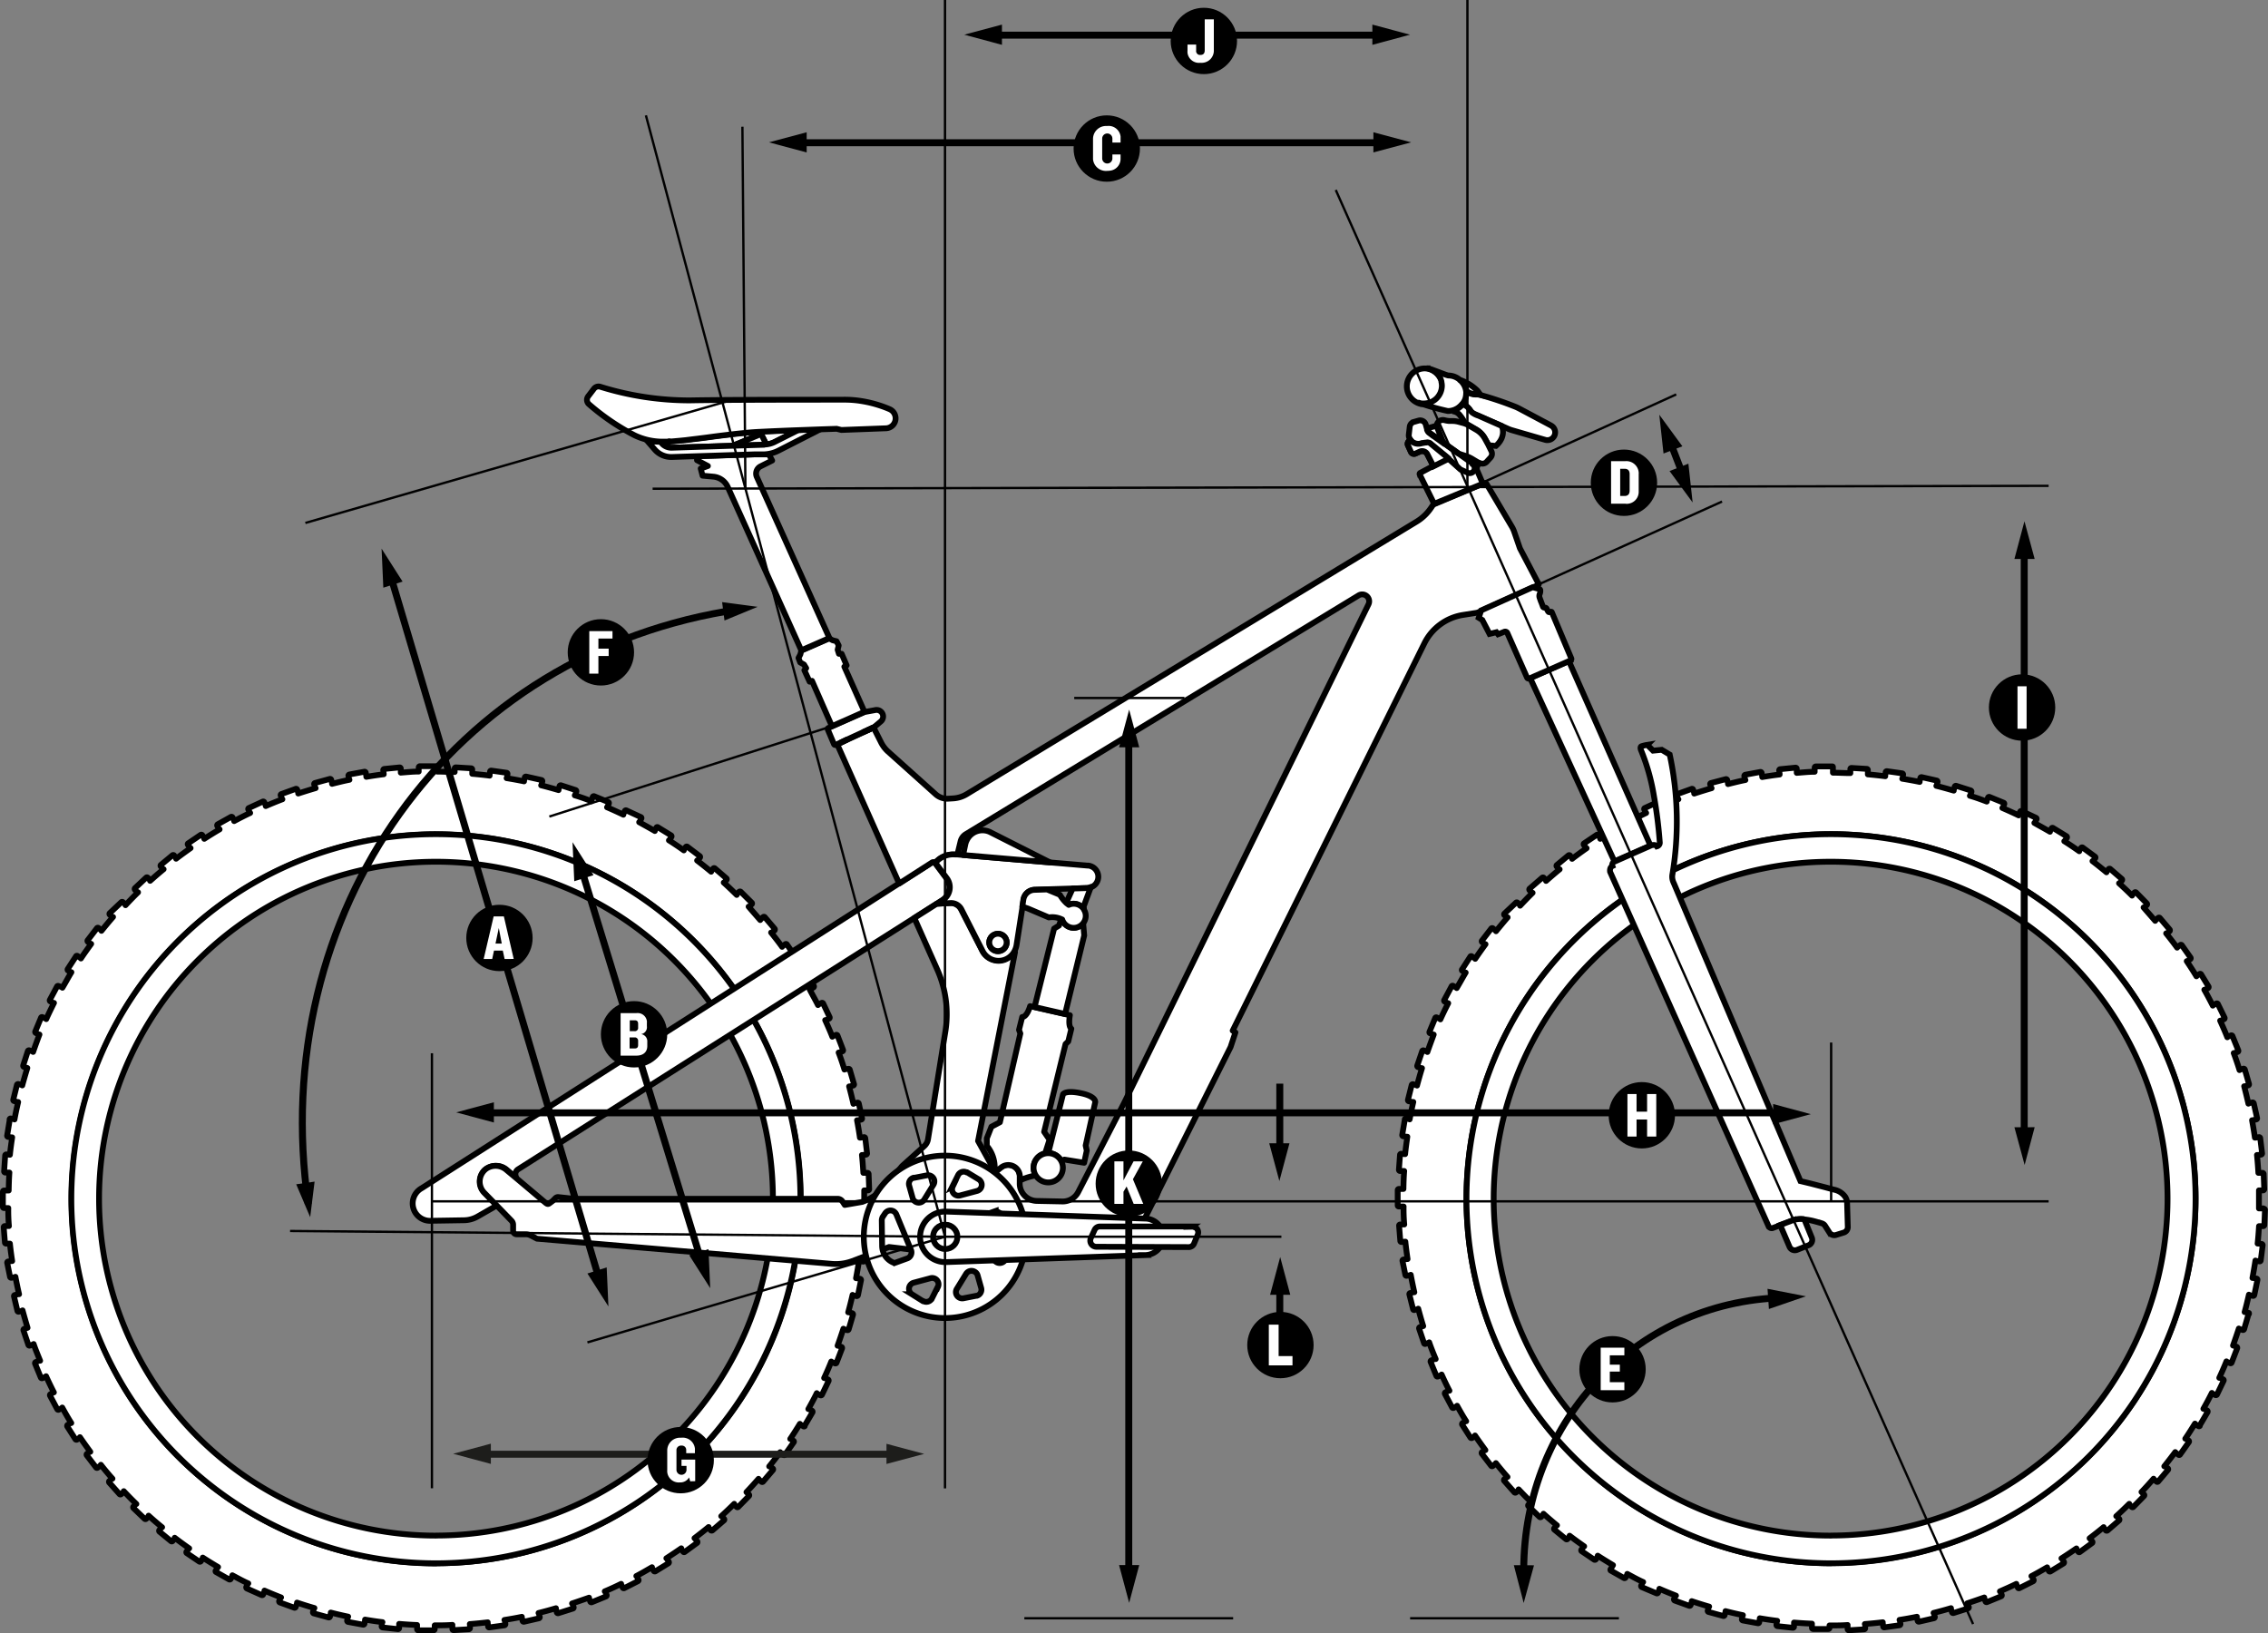 <svg id="Ebene_1" data-name="Ebene 1" xmlns="http://www.w3.org/2000/svg" viewBox="0 0 391.03 281.61">
  <rect x="0" y="0" width="391.03" height="281.61" fill="#808080" stroke="none"/>
  <defs>
    <style>
      .cls-1, .cls-10, .cls-3, .cls-4, .cls-5 {
        fill: #fff;
      }

      .cls-1, .cls-3, .cls-4, .cls-6, .cls-7 {
        stroke: #000;
      }

      .cls-1 {
        stroke-linecap: round;
        stroke-linejoin: round;
      }

      .cls-2, .cls-6, .cls-7, .cls-8 {
        fill: none;
      }

      .cls-4, .cls-5 {
        opacity: 0.5;
        isolation: isolate;
      }

      .cls-6 {
        stroke-width: 0.4px;
      }

      .cls-7, .cls-8 {
        stroke-width: 1.2px;
      }

      .cls-8 {
        stroke: #1d1d1b;
      }

      .cls-9 {
        fill: #1d1d1b;
      }
    </style>
  </defs>
  <g id="Strive">
    <g id="Linie_getrennt_1pt" data-name="Linie getrennt 1pt">
      <path class="cls-1" d="M149.71,208.34H149v-3.11h.67a.21.21,0,0,0,.19-.2h0l-.1-2.63a.21.21,0,0,0-.19-.19h-.72c-.06-1-.13-2-.24-3.08h.1l.61-.06a.21.21,0,0,0,.17-.22l-.31-2.63a.2.2,0,0,0-.21-.17h0l-.61.09h-.1c-.14-1-.31-2-.5-3h.12l.6-.11a.19.19,0,0,0,.15-.22h0l-.56-2.55a.22.22,0,0,0-.25-.16l-.58.13a.16.16,0,0,0-.1.08c-.23-1-.48-2-.74-3a.11.11,0,0,0,.11,0l.59-.15a.2.2,0,0,0,.15-.22h0l-.74-2.53a.21.21,0,0,0-.25-.13l-.59.06a.16.16,0,0,0-.08.06c-.31-1-.64-2-1-2.93h.08l.56-.2a.2.2,0,0,0,.12-.26h0l-.95-2.47a.2.2,0,0,0-.26-.12h0l-.55.24a.11.11,0,0,0-.09.08c-.39-1-.8-1.92-1.23-2.86a.11.11,0,0,0,.11,0l.56-.25a.2.2,0,0,0,.1-.26L141.92,173a.2.2,0,0,0-.27-.09h0l-.54.28a.24.24,0,0,0-.08.09c-.46-.92-1-1.84-1.45-2.74h.13l.53-.29a.21.21,0,0,0,.09-.26h0L139,167.86a.18.18,0,0,0-.25-.09h0l-.52.32a.1.1,0,0,1-.06.09c-.53-.88-1.08-1.74-1.66-2.61h.1l.49-.33a.21.21,0,0,0,.06-.28l-1.52-2.17a.19.19,0,0,0-.25,0l0,0h0l-.49.35a.21.21,0,0,0-.06.1c-.6-.84-1.24-1.65-1.89-2.46h.13l.47-.38a.23.23,0,0,0,0-.29l-1.7-2a.2.2,0,0,0-.27,0h0l-.45.4a.24.24,0,0,0-.06.11c-.68-.79-1.37-1.56-2-2.31h.11l.44-.42a.19.19,0,0,0,0-.25l0,0h0l-1.9-1.89a.21.21,0,0,0-.28,0h0l-.42.44a.17.17,0,0,0,0,.1c-.74-.73-1.48-1.44-2.24-2.13h.08l.4-.46a.19.19,0,0,0,0-.25l0,0h0l-2-1.73a.2.2,0,0,0-.27,0h0l-.38.47a.17.17,0,0,0,0,.1c-.79-.66-1.6-1.3-2.42-1.93h.11l.36-.48a.2.2,0,0,0,0-.27h0L118.53,146a.19.19,0,0,0-.27,0h0l-.36.49a.24.24,0,0,0,0,.12c-.84-.6-1.69-1.18-2.57-1.73a.12.12,0,0,0,.1-.07l.33-.51a.21.21,0,0,0-.06-.28l-2.25-1.38a.18.18,0,0,0-.25,0h0l-.3.51a.24.24,0,0,0,0,.12c-.89-.52-1.78-1-2.7-1.52a.1.1,0,0,0,.09-.07l.28-.54a.19.19,0,0,0-.06-.26h0L108,139.72a.2.2,0,0,0-.27.09h0l-.26.55a.17.17,0,0,0,0,.1c-.93-.45-1.87-.87-2.81-1.28l.08-.08.23-.55a.2.2,0,0,0-.09-.27h0l-2.43-1a.2.2,0,0,0-.26.11L102,138a.29.29,0,0,0,0,.13c-1-.38-1.92-.72-2.9-1a.18.18,0,0,0,.07-.1l.2-.56a.22.22,0,0,0-.13-.26l-2.52-.82a.21.21,0,0,0-.25.13l-.17.59a.21.21,0,0,0,0,.11c-1-.29-2-.57-3-.82l.06-.09.15-.59a.21.21,0,0,0-.15-.24l-2.64-.59a.2.2,0,0,0-.24.13h0l-.13.59v.1c-1-.21-2-.39-3-.55a.21.21,0,0,0,.06-.1l.09-.6a.2.2,0,0,0-.16-.23l-2.62-.37a.2.2,0,0,0-.23.16h0l-.07.59a.24.24,0,0,0,0,.12c-1-.13-2-.23-3-.32a.17.17,0,0,0,0-.1v-.63a.2.2,0,0,0-.18-.22h0l-2.65-.16a.2.2,0,0,0-.2.18h0V133a.17.17,0,0,0,0,.1c-1,0-2-.07-3-.07v-.73c0-.11,0-.2-.08-.2H72.39a.22.22,0,0,0-.2.21h0v.6a.21.21,0,0,0,0,.11c-1,0-2,.11-3.09.19a.21.21,0,0,0,0-.11v-.61a.2.2,0,0,0-.22-.18h0l-2.62.26a.2.2,0,0,0-.18.22h0l.08.6a.17.17,0,0,0,0,.1c-1,.12-2,.27-3,.44v-.11l-.1-.61a.2.2,0,0,0-.23-.16l-2.6.48a.21.21,0,0,0-.16.24l.12.59a.09.09,0,0,0,.06.08c-1,.2-2,.45-3,.7a.21.21,0,0,0,0-.11l-.14-.59a.21.21,0,0,0-.24-.15l-2.55.7a.2.2,0,0,0-.16.21h0l.18.58a.16.16,0,0,0,.08.1q-1.5.44-3,.93a.24.24,0,0,0,0-.12l-.19-.57A.19.19,0,0,0,51,136h0l-2.49.9a.21.21,0,0,0-.12.25l.22.57.08.08c-1,.38-1.93.76-2.87,1.17a.21.21,0,0,0,0-.11l-.25-.55a.2.2,0,0,0-.26-.11l-2.41,1.11a.19.19,0,0,0-.1.23h0l.26.54.07.08c-.93.44-1.85.91-2.76,1.4a.17.17,0,0,0,0-.1l-.28-.54a.2.2,0,0,0-.25-.09h0l-2.31,1.29a.22.22,0,0,0-.07.28l.3.52a.14.14,0,0,1,.1.07c-.9.53-1.78,1.07-2.64,1.63a.21.21,0,0,0,0-.11l-.34-.52a.2.2,0,0,0-.27-.06l-2.2,1.49a.19.19,0,0,0,0,.25l0,0h0l.35.49a.21.21,0,0,0,.1.06c-.84.6-1.68,1.2-2.5,1.83a.21.21,0,0,0,0-.11l-.36-.48a.2.2,0,0,0-.27,0h0l-2,1.66a.19.19,0,0,0,0,.27h0l.39.47h.09c-.8.65-1.57,1.33-2.33,2v-.09l-.41-.46a.2.2,0,0,0-.27,0h0l-1.93,1.81a.23.23,0,0,0,0,.29l.43.43h.1c-.74.72-1.46,1.47-2.16,2.22a.21.21,0,0,0,0-.11l-.45-.41a.19.19,0,0,0-.27,0h0l-2,1.89a.2.2,0,0,0,0,.27h0l.46.39h.11c-.68.78-1.34,1.58-2,2.39,0,0,0-.08-.06-.1L17,160a.2.2,0,0,0-.27,0h0l-1.6,2.09a.19.19,0,0,0,0,.27h0l.49.37h.1c-.6.83-1.2,1.66-1.77,2.52a.27.27,0,0,0-.07-.08l-.5-.34a.18.18,0,0,0-.25,0h0l-1.44,2.22a.2.2,0,0,0,0,.25h0l.52.32h.1c-.54.88-1,1.77-1.55,2.67l-.08-.09L10.1,170a.19.19,0,0,0-.26.06v0l-1.24,2.32a.19.19,0,0,0,.06.26h0l.53.27h.12c-.46.92-.92,1.85-1.34,2.79a.09.09,0,0,0-.08-.08h0l-.56-.25a.18.18,0,0,0-.25.06h0l-1,2.41a.2.2,0,0,0,.11.26l.51.26H6.8c-.38,1-.74,2-1.09,3a.27.27,0,0,0-.08-.07l-.57-.2a.2.2,0,0,0-.26.12h0L4,183.69a.22.22,0,0,0,.13.26l.58.18h0q-.46,1.51-.87,3a.13.13,0,0,0-.09-.07l-.58-.16a.21.21,0,0,0-.25.13h0l-.63,2.56a.2.2,0,0,0,.13.24h0L3,190h.13q-.36,1.51-.63,3a.21.21,0,0,0-.1-.06l-.6-.11a.21.21,0,0,0-.14.26v.08l-.43,2.61a.2.2,0,0,0,.16.23h0l.59.08h.12c-.15,1-.29,2-.39,3h0l-.6-.06a.2.2,0,0,0-.22.17h0l-.18,2.75a.21.21,0,0,0,.19.21h.72c-.07,1-.1,2-.12,3.09H.71a.22.22,0,0,0-.21.2v2.64a.2.2,0,0,0,.21.19h.72a29.2,29.2,0,0,0,.11,3.1.11.11,0,0,0-.11,0H.83a.21.21,0,0,0-.19.22h0l.21,2.63a.2.2,0,0,0,.22.18h0l.64,0h0c.1,1,.24,2,.39,3H2l-.59.08a.2.2,0,0,0-.17.23h0l.49,2.42a.21.21,0,0,0,.23.16l.6-.11a.21.21,0,0,0,.1-.06c.19,1,.39,2,.63,3H3.14l-.58.14a.19.19,0,0,0-.15.22h0L3,226a.19.19,0,0,0,.22.15h0l.58-.16a.16.16,0,0,0,.09-.07c.27,1,.56,2,.86,3h0l-.57.18a.22.22,0,0,0-.14.25l.85,2.52a.2.2,0,0,0,.26.12h0l.57-.2.08-.07c.34,1,.73,1.92,1.12,2.88h-.2l-.56.23a.21.21,0,0,0-.12.25h0l1,2.43a.2.2,0,0,0,.26.1l.56-.25.08-.09c.43.94.88,1.88,1.35,2.79H9.21l-.5.3a.2.2,0,0,0-.08.27l1.24,2.33a.2.2,0,0,0,.25.09h0l.54-.29.07-.09c.5.9,1,1.8,1.56,2.67h-.11l-.52.32a.22.22,0,0,0-.06.28L13,248.14a.21.21,0,0,0,.28.06l.5-.34a.06.06,0,0,0,0-.08c.58.85,1.19,1.69,1.79,2.52h-.1l-.49.36a.19.19,0,0,0,0,.27h0l1.6,2.1a.2.2,0,0,0,.27,0h0l.48-.38a.24.24,0,0,0,.06-.11c.64.82,1.3,1.61,2,2.39H19.3l-.46.41a.2.2,0,0,0,0,.27h0l1.78,2a.2.2,0,0,0,.27,0h0l.45-.42a.17.17,0,0,0,0-.1c.7.75,1.43,1.49,2.17,2.21h-.08l-.42.44a.2.2,0,0,0,0,.27h0l1.93,1.85a.2.2,0,0,0,.27,0h0l.41-.46a.14.14,0,0,0,0-.09c.76.69,1.54,1.36,2.33,2h-.08l-.39.48a.2.2,0,0,0,0,.27h0l2,1.64a.19.19,0,0,0,.27,0h0l.37-.47a.21.21,0,0,0,0-.11c.82.63,1.65,1.23,2.5,1.83a.21.21,0,0,0-.1.06l-.35.49a.19.19,0,0,0,0,.25l0,0h0l2.19,1.48a.21.21,0,0,0,.28-.06l.32-.51a.24.24,0,0,0,0-.12c.87.57,1.75,1.1,2.64,1.63l-.09.07-.3.52a.18.18,0,0,0,0,.25h0l2.3,1.3a.21.21,0,0,0,.27-.08l.28-.54a.17.17,0,0,0,0-.1c.91.48,1.82,1,2.75,1.4a.07.07,0,0,0-.07.06l-.28.55a.22.22,0,0,0,.11.27L45.1,275a.2.2,0,0,0,.27-.09h0l.23-.56v-.12c.94.42,1.9.8,2.86,1.18a.09.09,0,0,0-.08.08l-.25.53a.22.22,0,0,0,.12.26l2.48.9A.2.2,0,0,0,51,277h0l.21-.57a.29.29,0,0,0,0-.13c1,.34,2,.65,3,.94a.34.34,0,0,0-.08.09l-.17.59a.2.2,0,0,0,.13.24h0l2.56.7a.21.21,0,0,0,.24-.14l.14-.6a.17.17,0,0,0,0-.1c1,.26,2,.49,3,.7a.16.16,0,0,0-.06.08l-.12.59a.21.21,0,0,0,.16.24l2.59.48a.21.21,0,0,0,.24-.16l.1-.61v-.11c1,.17,2,.32,3,.44a.26.26,0,0,0-.07.11l-.07.59a.2.2,0,0,0,.18.22h0l2.62.28a.2.2,0,0,0,.22-.18h0v-.61a.21.21,0,0,0,0-.11c1,.08,2,.15,3.09.19a.17.17,0,0,0,0,.1v.61a.21.21,0,0,0,.19.21h2.65a.2.2,0,0,0,.2-.2h0v-.57a.14.14,0,0,0,0-.09H75c1,0,2,0,3-.08a.11.11,0,0,0,0,.11v.61a.2.2,0,0,0,.21.19h0l2.64-.16a.2.2,0,0,0,.18-.2h0v-.61A.24.24,0,0,0,81,280q1.56-.12,3.09-.3a.11.11,0,0,0,0,.11l.07.6a.17.17,0,0,0,.19.17h0l2.61-.36a.22.22,0,0,0,.18-.23h0l-.11-.6a.21.21,0,0,0-.06-.1c1-.16,2-.33,3-.54a.17.17,0,0,0,0,.1l.12.59a.22.22,0,0,0,.25.16l2.57-.59a.2.2,0,0,0,.15-.24h0l-.15-.59a.15.15,0,0,0-.06-.09c1-.25,2-.52,3-.82a.24.24,0,0,0,0,.12L96,278a.21.21,0,0,0,.25.13l2.53-.8a.19.19,0,0,0,.13-.22h0l-.2-.56a.09.09,0,0,0-.08-.1h0c1-.33,2-.68,2.93-1a.24.24,0,0,0,0,.12l.21.56a.2.2,0,0,0,.26.11h0l2.45-1a.2.2,0,0,0,.11-.26l-.24-.55a.18.18,0,0,0-.08-.07c1-.42,1.89-.83,2.82-1.29a.17.17,0,0,0,0,.1l.27.55a.2.2,0,0,0,.27.09h0L110,272.6a.2.2,0,0,0,.08-.27l-.28-.54-.09-.07c.92-.48,1.81-1,2.7-1.52a.24.24,0,0,0,0,.12l.31.52a.21.21,0,0,0,.27.07l2.26-1.39a.2.2,0,0,0,.06-.27l-.32-.52-.1-.07c.86-.56,1.72-1.13,2.57-1.72a.24.24,0,0,0,0,.12l.35.49a.19.19,0,0,0,.27,0h0l2.13-1.56a.21.21,0,0,0,0-.26h0l-.38-.48a.11.11,0,0,1-.09-.06c.82-.63,1.64-1.26,2.43-1.92v.1l.38.47a.23.23,0,0,0,.29,0l2-1.73a.19.19,0,0,0,0-.25l0,0h0l-.4-.46h-.09c.76-.69,1.5-1.4,2.24-2.13a.24.24,0,0,0,0,.12l.42.42a.2.2,0,0,0,.27,0h0l1.85-1.89a.19.19,0,0,0,0-.25l0,0h0l-.43-.42h0c.7-.74,1.4-1.51,2.08-2.29a.19.19,0,0,0,.05.1l.45.4a.2.2,0,0,0,.27,0h0l1.7-2a.19.19,0,0,0,0-.27h0l-.52-.37a.11.11,0,0,0-.11,0c.65-.8,1.28-1.62,1.89-2.45a.15.15,0,0,0,.06.09l.49.36a.19.19,0,0,0,.27,0h0l1.51-2.15a.19.19,0,0,0,0-.25l0,0h0l-.5-.34h-.09c.57-.85,1.12-1.72,1.66-2.6a.15.15,0,0,0,.06.09l.52.32a.18.18,0,0,0,.25,0v-.11h0l1.34-2.28a.22.22,0,0,0-.07-.28l-.53-.29a.11.11,0,0,0-.11,0c.5-.9,1-1.82,1.45-2.74a.39.39,0,0,0,.08.1l.54.27a.22.22,0,0,0,.27-.08l1.15-2.39a.2.2,0,0,0-.1-.26l-.55-.25h-.12c.44-.94.85-1.88,1.23-2.84l.08.08.57.24a.2.2,0,0,0,.26-.12h0l.95-2.47a.2.2,0,0,0-.1-.25h0l-.56-.21h-.11c.36-1,.68-1.95,1-2.93a.18.18,0,0,0,.08.07l.58.18a.21.21,0,0,0,.25-.13l.75-2.53a.22.22,0,0,0-.13-.26h0l-.58-.16h-.12q.41-1.51.75-3a.39.39,0,0,0,.1.08l.59.13a.22.22,0,0,0,.24-.15h0l.53-2.6a.2.2,0,0,0-.14-.23h0l-.59-.11h-.13c.19-1,.36-2,.52-3a.15.15,0,0,0,.09.06l.61.08a.19.19,0,0,0,.22-.16h0l.32-2.62a.2.2,0,0,0-.18-.22h0l-.6-.07h.12c.11-1,.18-2,.24-3h.76a.21.21,0,0,0,.21-.19l.11-2.64a.19.19,0,0,0-.2-.17h0A.14.14,0,0,0,149.71,208.34ZM75.22,269.55a62.85,62.85,0,1,1,62.83-62.87h0a62.85,62.85,0,0,1-62.83,62.84Z"/>
      <path class="cls-1" d="M75.17,143.82A62.85,62.85,0,1,0,138,206.69h0a62.83,62.83,0,0,0-62.79-62.87h0Zm0,120.93a58.09,58.09,0,1,1,58.09-58.09h0a58.08,58.08,0,0,1-58.08,58.08h0Z"/>
      <path class="cls-1" d="M390.15,208.34h-.68v-3.11h.72a.21.21,0,0,0,.19-.2h0l-.1-2.63a.21.21,0,0,0-.19-.19h-.72c-.06-1-.13-2-.24-3.08h.1l.6-.06a.21.21,0,0,0,.18-.22l-.32-2.63a.19.19,0,0,0-.21-.17h0l-.61.09h-.1c-.14-1-.31-2-.49-3h.11L389,193a.19.19,0,0,0,.15-.22h0l-.57-2.55a.21.21,0,0,0-.24-.16l-.59.13a.39.39,0,0,0-.1.08c-.23-1-.47-2-.73-3a.11.11,0,0,0,.11,0l.58-.15a.19.19,0,0,0,.15-.22h0l-.73-2.53a.22.22,0,0,0-.26-.13l-.57.18a.16.16,0,0,0-.08.06c-.31-1-.65-2-1-2.93h.1l.57-.2a.2.2,0,0,0,.12-.26h0l-1-2.47a.2.2,0,0,0-.26-.12h0l-.56.24s-.06,0-.08.08c-.39-1-.81-1.92-1.23-2.86a.11.11,0,0,0,.11,0l.55-.25a.2.2,0,0,0,.11-.25h0l-1.16-2.37a.2.2,0,0,0-.27-.09h0l-.53.28a.14.14,0,0,0-.08.09c-.47-.92-.95-1.84-1.46-2.74h.11l.54-.29a.2.2,0,0,0,.08-.26h0L379.51,168a.18.18,0,0,0-.25-.09h0l-.51.32a.11.11,0,0,1-.06.09c-.53-.88-1.09-1.74-1.67-2.61h.1l.5-.33a.21.21,0,0,0,.06-.28l-1.53-2.17a.19.19,0,0,0-.25,0l0,0h0l-.48.35a.21.21,0,0,0-.06.1c-.61-.84-1.24-1.65-1.89-2.46h.12l.48-.38a.23.23,0,0,0,0-.29l-1.7-2a.2.2,0,0,0-.27,0h0l-.46.4a.24.24,0,0,0-.06.11c-.67-.79-1.36-1.56-2-2.31h.11l.45-.42a.2.2,0,0,0,0-.27h0l-1.85-1.89a.2.2,0,0,0-.27,0h0l-.43.44a.17.17,0,0,0,0,.1c-.73-.73-1.48-1.44-2.24-2.13h.08l.41-.46a.2.2,0,0,0,0-.27h0l-2-1.73a.2.2,0,0,0-.27,0h0l-.39.47a.17.17,0,0,0,0,.1c-.79-.66-1.59-1.3-2.41-1.93h.1l.36-.48a.19.19,0,0,0,0-.27h0l-2.12-1.56a.19.19,0,0,0-.27,0h0l-.35.49a.24.24,0,0,0,0,.12c-.85-.6-1.7-1.18-2.58-1.73a.1.1,0,0,0,.1-.07l.34-.51a.21.21,0,0,0-.06-.28L354,142.77a.19.19,0,0,0-.26,0h0l-.3.51a.24.24,0,0,0,0,.12c-.89-.52-1.78-1-2.69-1.52a.1.1,0,0,0,.09-.07l.28-.54a.2.2,0,0,0-.08-.27l-2.46-1.16a.21.21,0,0,0-.28.09h0l-.26.55a.17.17,0,0,0,0,.1c-.93-.45-1.87-.87-2.81-1.28a.3.3,0,0,0,.08-.08l.24-.55a.2.2,0,0,0-.09-.27h0l-2.44-1a.2.2,0,0,0-.26.11l-.22.56a.29.29,0,0,0,0,.13c-1-.38-1.93-.72-2.91-1a.14.14,0,0,0,.07-.1l.2-.56a.21.21,0,0,0-.12-.26h0l-2.51-.8a.21.21,0,0,0-.25.13l-.17.59a.21.21,0,0,0,0,.11c-1-.29-2-.57-3-.82l.06-.09.15-.59a.22.22,0,0,0-.15-.24l-2.58-.58a.2.2,0,0,0-.24.13h0l-.12.59v.1c-1-.21-2-.39-3-.55a.21.21,0,0,0,.06-.1l.09-.6a.2.2,0,0,0-.16-.23l-2.61-.37a.21.21,0,0,0-.24.16h0l-.07.59a.24.24,0,0,0,0,.12c-1-.13-2-.23-3-.32a.17.17,0,0,0,0-.1v-.63a.2.2,0,0,0-.18-.22h0l-2.64-.16a.19.19,0,0,0-.2.18h0v.61a.17.17,0,0,0,0,.1c-1,0-2-.07-3-.07v-.88c0-.11,0-.2-.08-.2h-2.88a.2.2,0,0,0-.19.21h0v.6a.21.21,0,0,0,0,.11c-1,0-2,.11-3.09.19a.21.21,0,0,0,0-.11v-.61a.2.2,0,0,0-.22-.18h0l-2.63.26a.2.2,0,0,0-.18.22h0l.08.6a.17.17,0,0,0,0,.1c-1,.12-2,.27-3,.44v-.11l-.1-.61a.2.2,0,0,0-.23-.16l-2.59.48a.22.22,0,0,0-.17.24l.13.59a.08.08,0,0,0,.06.08c-1,.2-2,.45-3,.7a.21.21,0,0,0,0-.11l-.14-.59a.21.21,0,0,0-.25-.15L295,135a.19.19,0,0,0-.15.21h0l.17.58a.16.16,0,0,0,.08.1q-1.5.44-3,.93a.24.24,0,0,0,0-.12l-.19-.57a.18.18,0,0,0-.22-.13h0l-2.49.9a.22.22,0,0,0-.13.25l.23.57.08.08c-1,.38-1.93.76-2.88,1.17a.21.21,0,0,0,0-.11l-.24-.55a.2.2,0,0,0-.26-.11l-2.42,1.11a.19.19,0,0,0-.1.23h0l.26.54.08.08c-.93.44-1.85.91-2.76,1.4a.17.17,0,0,0,0-.1l-.28-.54a.21.21,0,0,0-.26-.09h0l-2.31,1.29a.22.22,0,0,0-.07.28l.3.52a.12.12,0,0,1,.11.07c-.9.53-1.78,1.07-2.65,1.63a.21.21,0,0,0,0-.11l-.33-.52a.2.2,0,0,0-.27-.06l-2.21,1.49a.2.2,0,0,0,0,.27h0l.36.49a.21.21,0,0,0,.1.06c-.85.6-1.69,1.2-2.5,1.83a.21.21,0,0,0,0-.11l-.37-.48a.2.2,0,0,0-.27,0h0l-2,1.66a.19.19,0,0,0,0,.27h0l.39.47h.1c-.8.65-1.58,1.33-2.34,2v-.09l-.4-.46a.2.2,0,0,0-.27,0h0l-2.17,1.88a.21.21,0,0,0,0,.29l.42.43h.1c-.73.72-1.45,1.47-2.16,2.22a.21.21,0,0,0,0-.11l-.44-.41a.19.19,0,0,0-.27,0h0l-2,1.89a.19.19,0,0,0,0,.25l0,0h0l.45.39h.11c-.67.78-1.34,1.58-2,2.39,0,0,0-.08-.06-.1l-.47-.39a.2.2,0,0,0-.27,0h0l-1.61,2.09a.2.2,0,0,0,0,.27h0l.5.37h.1c-.61.83-1.2,1.66-1.78,2.52a.16.16,0,0,0-.06-.08l-.51-.34a.18.18,0,0,0-.25,0h0l-1.43,2.22a.18.18,0,0,0,0,.25h0l.51.32h.1c-.53.88-1,1.77-1.55,2.67l-.07-.09-.54-.29a.19.19,0,0,0-.26.06v0L249,172.42a.2.2,0,0,0,.09.27h0l.54.27h.06q-.71,1.38-1.35,2.79a.09.09,0,0,0-.08-.08h0l-.55-.25a.18.18,0,0,0-.25.06h0l-1,2.41a.19.19,0,0,0,.09.25h0l.55.23h.09c-.37,1-.74,2-1.09,3a.27.27,0,0,0-.08-.07l-.56-.2a.2.2,0,0,0-.26.12h0l-.85,2.5a.22.22,0,0,0,.13.26l.57.18h.12c-.31,1-.59,2-.86,3a.16.16,0,0,0-.09-.07l-.59-.16a.2.2,0,0,0-.24.13h0l-.64,2.56a.2.2,0,0,0,.13.24h0l.6.13h.19q-.35,1.51-.63,3a.21.21,0,0,0-.1-.06l-.59-.11a.21.21,0,0,0-.15.24v0h0l-.44,2.61a.2.2,0,0,0,.17.23h0l.6.08h.11c-.14,1-.28,2-.38,3h-.06l-.61-.06a.19.19,0,0,0-.21.17h0l-.19,2.59a.21.21,0,0,0,.19.21h.72c-.08,1-.11,2-.13,3.09h-.78a.22.22,0,0,0-.21.2v2.64a.19.19,0,0,0,.19.19H242a29.48,29.48,0,0,0,.11,3.1.11.11,0,0,0-.11,0h-.59a.19.19,0,0,0-.19.21h0l.21,2.63a.2.2,0,0,0,.22.18h0l.6-.06h.05c.1,1,.24,2,.38,3h-.11l-.6.08a.21.21,0,0,0-.17.23h0l.5,2.42a.2.2,0,0,0,.23.16l.59-.11a.24.24,0,0,0,.11-.06c.19,1,.39,2,.62,3h-.12l-.59.14a.19.19,0,0,0-.15.22h0l.64,2.56a.18.18,0,0,0,.21.15h0l.59-.16a.16.16,0,0,0,.09-.07c.27,1,.55,2,.86,3h0l-.58.18a.21.21,0,0,0-.13.25l.85,2.52a.18.18,0,0,0,.24.12h0l.56-.2.09-.07c.34,1,.72,1.92,1.12,2.88h-.21l-.55.23a.21.21,0,0,0-.12.25h0l1,2.43a.2.2,0,0,0,.26.1l.55-.25a.2.2,0,0,0,.09-.09c.43.94.87,1.88,1.35,2.79h-.15l-.55.28a.21.21,0,0,0-.08.27l1.24,2.33a.21.21,0,0,0,.26.09h0l.53-.29.07-.09c.51.9,1,1.8,1.57,2.67h-.12l-.51.32a.21.21,0,0,0-.06.28l1.42,2.22a.22.22,0,0,0,.29.06l.5-.34a.11.11,0,0,0,0-.08c.58.85,1.18,1.69,1.79,2.52H256l-.5.36a.2.2,0,0,0,0,.27h0l1.61,2.1a.2.2,0,0,0,.27,0h0l.47-.38a.24.24,0,0,0,.06-.11c.65.82,1.31,1.61,2,2.39h-.12l-.45.41a.19.19,0,0,0,0,.25l0,0h0l1.77,2a.21.21,0,0,0,.28,0h0l.44-.42a.17.17,0,0,0,0-.1c.71.75,1.43,1.49,2.17,2.21h-.08l-.41.44a.19.19,0,0,0,0,.25l0,0h0l1.92,1.85a.21.21,0,0,0,.28,0h0l.4-.46a.14.14,0,0,0,0-.09c.77.69,1.55,1.36,2.33,2h-.08l-.38.48a.19.19,0,0,0,0,.25l0,0h0l2,1.64a.19.19,0,0,0,.27,0h0l.37-.47a.21.21,0,0,0,0-.11c.82.63,1.66,1.23,2.51,1.83a.21.21,0,0,0-.1.06l-.36.49a.2.2,0,0,0,0,.27h0l2.19,1.48a.22.22,0,0,0,.29-.06l.32-.51a.24.24,0,0,0,0-.12c.87.57,1.75,1.1,2.63,1.63L278,270l-.3.52a.18.18,0,0,0,0,.25h0l2.3,1.3a.21.21,0,0,0,.27-.08l.29-.54a.17.17,0,0,0,0-.1c.91.48,1.81,1,2.74,1.4a.11.11,0,0,0-.07.06l-.27.55a.21.21,0,0,0,.1.27l2.53,1.07a.21.21,0,0,0,.28-.1h0l.23-.56v-.12c.94.42,1.9.8,2.86,1.18,0,0-.07,0-.08.06v0l-.26.53a.22.22,0,0,0,.12.26l2.49.9a.2.2,0,0,0,.25-.1h0l.2-.57a.29.29,0,0,0,0-.13c1,.34,2,.65,3,.94a.14.14,0,0,0-.08.09l-.17.59a.2.2,0,0,0,.13.24h0l2.55.7a.2.2,0,0,0,.24-.14l.15-.6a.17.17,0,0,0,0-.1c1,.26,2,.49,3,.7a.16.16,0,0,0-.06.08l-.12.59a.21.21,0,0,0,.16.24l2.6.48a.2.2,0,0,0,.23-.16l.1-.61V279c1,.17,2,.32,3,.44a.24.24,0,0,0-.06.11l-.07.59a.2.2,0,0,0,.18.22h0l2.63.28a.2.2,0,0,0,.22-.18h0v-.61a.21.21,0,0,0,0-.11c1,.08,2,.15,3.09.19a.17.17,0,0,0,0,.1v.61a.21.21,0,0,0,.19.21h2.64a.2.2,0,0,0,.2-.2h0v-.32a.14.14,0,0,0,0-.09h.12c1,0,2,0,3-.08a.11.11,0,0,0,0,.11v.61a.21.21,0,0,0,.22.19h0l2.63-.16a.19.19,0,0,0,.18-.2h0v-.61a.24.24,0,0,0-.06-.11q1.58-.12,3.09-.3a.11.11,0,0,0,0,.11l.07.6a.17.17,0,0,0,.19.17h0l2.62-.36a.2.2,0,0,0,.17-.23h0l-.1-.6a.21.21,0,0,0-.06-.1c1-.16,2-.33,3-.54a.17.17,0,0,0,0,.1l.12.59a.21.21,0,0,0,.24.16l2.57-.59a.21.21,0,0,0,.16-.24h0l-.16-.59a.15.15,0,0,0-.06-.09c1-.25,2-.52,3-.82a.24.24,0,0,0,0,.12l.17.59a.22.22,0,0,0,.26.13l2.52-.8a.19.19,0,0,0,.13-.22h0l-.19-.56a.1.1,0,0,0-.08-.1c1-.33,2-.68,2.93-1a.24.24,0,0,0,0,.12l.21.56a.19.19,0,0,0,.24.12h0l2.45-1a.19.19,0,0,0,.12-.24v0l-.24-.55a.18.18,0,0,0-.08-.07c.95-.42,1.9-.83,2.83-1.29a.17.17,0,0,0,0,.1l.26.55a.2.2,0,0,0,.27.09h0l2.37-1.19a.21.21,0,0,0,.08-.27l-.29-.54-.09-.07c.92-.48,1.82-1,2.71-1.52a.24.24,0,0,0,0,.12l.3.52a.21.21,0,0,0,.27.07l2.27-1.39a.22.22,0,0,0,.06-.27l-.33-.52-.1-.07c.87-.56,1.73-1.13,2.58-1.72a.24.24,0,0,0,0,.12l.35.49a.19.19,0,0,0,.25,0l0,0h0l2.13-1.56a.21.21,0,0,0,0-.26h0l-.37-.48a.1.1,0,0,1-.09-.06c.82-.63,1.63-1.26,2.42-1.92v.1l.38.47a.24.24,0,0,0,.3,0l2-1.73a.2.2,0,0,0,0-.27h0l-.41-.46h-.09c.77-.69,1.5-1.4,2.24-2.13a.24.24,0,0,0,0,.12l.43.42a.2.2,0,0,0,.27,0h0l1.85-1.89a.2.2,0,0,0,0-.27h0l-.44-.42h0c.71-.74,1.4-1.51,2.08-2.29a.31.31,0,0,0,.05.1l.46.4a.2.2,0,0,0,.27,0h0l1.69-2a.19.19,0,0,0,0-.27h0l-.51-.37a.11.11,0,0,0-.11,0c.64-.8,1.27-1.62,1.89-2.45a.11.11,0,0,0,.06.09l.48.36a.19.19,0,0,0,.27,0h0l1.52-2.15a.2.2,0,0,0,0-.27h0l-.51-.34h-.09c.58-.85,1.12-1.72,1.67-2.6a.15.15,0,0,0,.06.09l.51.32a.19.19,0,0,0,.26,0v-.11h0l1.34-2.28a.22.22,0,0,0-.07-.28l-.54-.29a.11.11,0,0,0-.11,0c.51-.9,1-1.82,1.46-2.74a.16.16,0,0,0,.08.1l.53.27a.22.22,0,0,0,.27-.08l1.15-2.39a.18.18,0,0,0-.09-.25h0l-.54-.25h-.12c.43-.94.85-1.88,1.23-2.84l.08.08.57.24a.2.2,0,0,0,.26-.12h0l.95-2.47a.21.21,0,0,0-.1-.25h0l-.57-.21H385c.35-1,.68-1.95,1-2.93a.18.18,0,0,0,.08.07l.58.18a.21.21,0,0,0,.25-.13l.74-2.53a.21.21,0,0,0,.09-.27h0l-.57-.16H387c.27-1,.51-2,.74-3a.39.39,0,0,0,.1.08l.59.13a.21.21,0,0,0,.24-.15h0l.54-2.6a.2.2,0,0,0-.14-.23h0l-.6-.11h-.12q.28-1.52.51-3a.21.21,0,0,0,.1.06l.6.08a.19.19,0,0,0,.22-.16h0l.33-2.62a.2.2,0,0,0-.18-.22h0l-.59-.07h-.1c.11-1,.18-2,.24-3h.71a.21.21,0,0,0,.21-.19l.11-2.64a.19.19,0,0,0-.2-.17h0A.13.13,0,0,0,390.15,208.34Zm-74.44,61.17a62.85,62.85,0,1,1,62.83-62.87h0a62.85,62.85,0,0,1-62.83,62.84Z"/>
      <path class="cls-1" d="M315.71,143.82a62.85,62.85,0,1,0,62.83,62.87h0a62.85,62.85,0,0,0-62.83-62.87Zm0,120.93a58.09,58.09,0,1,1,58-58.18v.09h0a58.07,58.07,0,0,1-58,58.08h0Z"/>
      <path class="cls-2" d="M88.92,202.69l.11.41,5,4.21c.2.18.43.37.7.17l.55-.41.49-.49a.65.65,0,0,1,.62-.19l2.64.28h45.41a1,1,0,0,1,.83.44l.41.62,3-.52a10.1,10.1,0,0,0,4.64-3.43l2.23-2.74,3.85-3.47a2,2,0,0,0,.63-1.17L163,177.79a18.89,18.89,0,0,0-1.41-10.7l-3.93-8.83-68.3,43.33A1,1,0,0,0,88.92,202.69Z"/>
      <path class="cls-2" d="M166.44,145.54A3,3,0,0,1,170,143.2a2.9,2.9,0,0,1,.75.26l10.33,5.23,6.49.55a1.94,1.94,0,0,1-.11,3.87l-9.08.29a2,2,0,0,0-1.92,1.69L175.2,163a3.42,3.42,0,0,1-.32.93l.14.31-6.38,32.48,2.94,5.32-.13-.24a5.78,5.78,0,0,0-1.33-4.28v-1.29l.79-2,1.47-.78,3.52-15.29-.23-.63.55-2.22s.75.11,1.36-1.87l6.86,1.56c-.34,2,.25,2.33.25,2.33l-.5,2.22-.47.45L180,195.17l.93,1.36-.75,2.35a2.94,2.94,0,0,1,.51,0l2.52-10.11s.34-.8,3.06-.21,2.5,1.56,2.5,1.56l-1.65,7.46.19.87-.45,2.11-3.41-.55-.51.27a2.51,2.51,0,0,1-4.38,2.46,10.24,10.24,0,0,0-2.82.86V204a3,3,0,0,0,2.86,3.14h.08l4.42.09a3,3,0,0,0,2.73-1.63l7.84-15.4,42.15-86a1.2,1.2,0,0,0-1.7-1.55L166.43,143.8a2,2,0,0,0-.9,1.25l-.52,2.29,1,.09Z"/>
      <path class="cls-2" d="M144.3,128.34l.24-.11Z"/>
      <path class="cls-1" d="M84,201.43a2.86,2.86,0,0,1,3.4.27L89,203.1l-.11-.41a1,1,0,0,1,.43-1.09l68.3-43.33,3.86-2.45,1-.64a2.62,2.62,0,0,0,.79-3.61l-.1-.14-2-2.69h0a.39.39,0,0,0-.49-.06L155,152.31,72.71,204.85a3,3,0,0,0,1.69,5.62l5.58-.09a4.86,4.86,0,0,0,2.41-.67l3.31-1.9-2.14-2.19a2.75,2.75,0,0,1,0-3.89A2.6,2.6,0,0,1,84,201.43Z"/>
      <path class="cls-1" d="M265.2,100.53l-3.15-6-1-2.9a4.74,4.74,0,0,0-.42-.88l-4.3-7.27a.4.4,0,0,0-.49-.17L247.11,87l-.39.57a8,8,0,0,1-2.49,2.37l-77.59,47a5.08,5.08,0,0,1-2.31.71l-.84.05a3,3,0,0,1-2.17-.76l-8.23-7.38a5.35,5.35,0,0,1-1.13-1.46l-1.33-2.64-.24.11h-.06l-.5.23-.9.41-.65.3-1.05.48-.71.33-.5.23-1,.48-.3.13-.13.06-.24.11,10.68,24,5.68-3.64a.39.39,0,0,1,.49.06l.55-.47a4,4,0,0,1,2.93-.94h.38l.55-2.27a2,2,0,0,1,.9-1.25l67.73-41.17a1.2,1.2,0,0,1,1.65.41,1.18,1.18,0,0,1,.05,1.14l-42.15,86-7.89,15.31a3,3,0,0,1-2.73,1.63l-4.42-.09a3,3,0,0,1-2.94-3.06v-1.08a2,2,0,0,0-3.24-1.66l-1,.78-2.94-5.32L175,164.18l-.14-.31a3.09,3.09,0,0,1-5.53,0l-3.63-7.08a2,2,0,0,0-1.89-1.09l-2.31.12-3.86,2.45,3.93,8.83A18.89,18.89,0,0,1,163,177.8l-3,18.61a2,2,0,0,1-.63,1.17l-3.85,3.47-2.23,2.74a10.1,10.1,0,0,1-4.64,3.43l-3,.52-.41-.62a1,1,0,0,0-.83-.44H99l-2.64-.28a.65.65,0,0,0-.62.19l-.49.49-.55.41c-.27.2-.5,0-.7-.17l-5-4.21-1.68-1.4a2.86,2.86,0,0,0-3.4-.27,2.75,2.75,0,0,0-.74,3.82,3.47,3.47,0,0,0,.3.37l2.14,2.19,2.57,2.65a1,1,0,0,1,.28.72v1a.6.6,0,0,0,.59.61h1.58a1.93,1.93,0,0,1,.94.24l1,.52,50.85,4.34a8.21,8.21,0,0,0,3.54-.49l6.32-2.42,5.25.62,13.3-1.79,21.23.47,3.69-3,15.41-30.78L213,178l-.47-.31,33.05-66.78a9,9,0,0,1,6.66-4.89l2.36-.37.26-.08,10.31-4.69a.2.2,0,0,0,.13-.24A.2.2,0,0,0,265.2,100.53Z"/>
      <path class="cls-1" d="M144.71,128.13l.3-.13,1-.48.5-.23.71-.33,1.05-.48.65-.3.9-.41.5-.23h.06l.24-.11,1.19-1a1.13,1.13,0,0,0-.95-2l-1.81.33-6.23,2.75a.2.2,0,0,0-.1.26l1.06,2.51a.24.24,0,0,0,.26.16l.26-.12.24-.11Z"/>
      <path class="cls-1" d="M149.82,125.77l-.9.41Z"/>
      <path class="cls-1" d="M150.62,125.4l-.24.11Z"/>
      <path class="cls-1" d="M150.32,125.54l-.5.23Z"/>
      <path class="cls-1" d="M146,127.52l-1,.48Z"/>
      <polygon class="cls-1" points="137.99 112.83 137.67 113.44 137.96 114.21 138.62 114.57 139 115.2 138.68 115.55 139.59 117.53 140 117.38 142.96 124.12 143.44 125.2 149.04 122.72 148.56 121.63 145.57 114.94 145.97 114.72 145.11 112.72 144.64 112.72 144.42 112.02 144.6 111.29 144.23 110.56 143.56 110.39 142.97 110.07 138.15 112.18 137.99 112.83"/>
      <path class="cls-1" d="M178.6,202.65a2.45,2.45,0,0,1-.4-1.34,2.52,2.52,0,0,1,2-2.47l.75-2.35-.93-1.36L183.71,180l.47-.45.53-2.19s-.59-.29-.25-2.33l-6.86-1.56c-.61,2-1.36,1.87-1.36,1.87l-.55,2.22.23.63-3.52,15.29-1.47.78-.79,2v1.29a5.78,5.78,0,0,1,1.33,4.28l.13.24,1-.78a2,2,0,0,1,3.24,1.66v.57A10.38,10.38,0,0,1,178.6,202.65Z"/>
      <path class="cls-1" d="M183,200.19l.51-.27,3.41.55.45-2.11-.19-.87,1.65-7.46s.23-1-2.5-1.56-3.06.21-3.06.21l-2.54,10.11A2.54,2.54,0,0,1,183,200.19Z"/>
      <path class="cls-1" d="M178.2,201.34a2.45,2.45,0,0,0,.4,1.34,2.52,2.52,0,1,0,2.13-3.86,2.94,2.94,0,0,0-.51.05A2.53,2.53,0,0,0,178.2,201.34Z"/>
      <path class="cls-1" d="M115.83,77.19l10.51-.34,4.89-2,.89,1.8a4.26,4.26,0,0,0,1.39-.4l4.2-2.14c-2.17.08-4.56.18-6.71.29-.67,0-1.37.08-2.07.14l-.78.08-1.37.14-1,.12-1.25.15-1.19.15-1.56.21-1.41.18-.93.11-1.2.15-.9.09-1.1.1-.86.07h-1.51l.23.27A2.2,2.2,0,0,0,115.83,77.19Z"/>
      <path class="cls-1" d="M120.17,79.34l1.88,1-1.24.44.32,1.23,1.86.17a3,3,0,0,1,2.47,1.75l12.69,28.19L143,110,130.48,82.22a1.4,1.4,0,0,1,.65-1.82l2-1-.57-1.06h-2.4l-10,.32Z"/>
      <path class="cls-1" d="M126.34,76.85l5.4-.17a.84.84,0,0,0,.38-.06l-.89-1.8Z"/>
      <path class="cls-1" d="M133.51,76.22a4.26,4.26,0,0,1-1.39.4.84.84,0,0,0-.38.06l-5.4.17-10.51.34a2.22,2.22,0,0,1-1.74-.76l-.23-.27h-.41a7.15,7.15,0,0,1-2-.32l1.39,1.61a3.74,3.74,0,0,0,2.87,1.34h.13l4.29-.14,10-.32h1.63a5.93,5.93,0,0,0,2.44-.63L141.45,74l-3.81.14Z"/>
      <path class="cls-1" d="M109.43,75.06a11.21,11.21,0,0,0,3.45,1,11,11,0,0,0,1.72.08h.77l.86-.07,1.1-.1.9-.09,1.2-.15.93-.11,1.41-.18,1.56-.21,1.19-.15,1.25-.15,1-.12,1.37-.14.78-.08c.7-.06,1.4-.11,2.07-.14,2.15-.11,4.54-.21,6.71-.29l3.81-.14,2.74-.09.81.2,7.72-.29a1.72,1.72,0,0,0,.56-3.31l-.16-.07a20.76,20.76,0,0,0-5.3-1.41,18.2,18.2,0,0,0-2.45-.14c-6.13,0-19.83,0-26.5.12a51.74,51.74,0,0,1-15.43-2.35,1,1,0,0,0-1.1.35l-1,1.31a1,1,0,0,0,.14,1.35A40,40,0,0,0,109.43,75.06Z"/>
      <path class="cls-1" d="M115.37,76.09h0Z"/>
      <path class="cls-1" d="M187.55,149.24l-6.49-.55-15-1.28-1-.09h-.38a4,4,0,0,0-2.93.94l-.55.47h.05l2,2.69a2.61,2.61,0,0,1-.55,3.65.71.71,0,0,1-.14.1l-1,.64,2.31-.12a2,2,0,0,1,1.89,1.09l3.64,7.16a3.09,3.09,0,0,0,5.53,0,3.42,3.42,0,0,0,.32-.93l1.24-7.93a2,2,0,0,1,1.92-1.69l9.08-.29a1.94,1.94,0,0,0,.11-3.87ZM172.06,164a1.5,1.5,0,1,1,1.5-1.5,1.5,1.5,0,0,1-1.5,1.5Z"/>
      <circle class="cls-1" cx="172.06" cy="162.48" r="1.5"/>
      <path class="cls-1" d="M166.44,145.54l-.39,1.87,15,1.28-10.34-5.23a3,3,0,0,0-4,1.36A3.07,3.07,0,0,0,166.44,145.54Z"/>
      <path class="cls-3" d="M249.71,79h0l-.08-.07-.09-.08-2.89-2.37h0a.75.75,0,0,0-.34-.18.86.86,0,0,0-.39,0c-.28,0-.63.1-.76.1h0a1.79,1.79,0,0,1-1.25,0,2,2,0,0,1-.38-.2,2.42,2.42,0,0,1-.31-.33L243,76a.6.6,0,0,0-.24.8l.49,1.09a.58.58,0,0,0,.76.32h0l.78-.35a1,1,0,0,1,1.31.47l1.05,2.06,2.56-1.27V79Z"/>
      <path class="cls-3" d="M245.5,69.6a3.11,3.11,0,0,0,3.21-3v0h0a2.82,2.82,0,0,0-.08-.65v-.1a2.7,2.7,0,0,0-.16-.48h0a3.31,3.31,0,0,0-2.25-1.79,4.52,4.52,0,0,0-.53-.06,3.1,3.1,0,0,0-1.13,6l.44.14A4.17,4.17,0,0,0,245.5,69.6Z"/>
      <path class="cls-2" d="M252.65,78.54a5.06,5.06,0,0,1,1.29.6l.88.5-.88-.53a5.49,5.49,0,0,0-1.33-.6l-1.21-.38h0Z"/>
      <polygon class="cls-2" points="248.96 76.4 249.04 76.45 248.7 76.01 247.79 73.76 248.68 76.03 248.96 76.4"/>
      <path class="cls-2" d="M254.12,81a.85.85,0,0,1-1.11.36l-1.21-.54,1.25.58a.85.85,0,0,0,1.11-.36.86.86,0,0,0-.26-1.12h0A.85.85,0,0,1,254.12,81Z"/>
      <path class="cls-3" d="M254.71,81.18a1,1,0,0,1,.4-1.27l0-.09-.3-.18-.88-.5a5.06,5.06,0,0,0-1.29-.6l-1.2-.37,2.42,1.71h0a.86.86,0,0,1,.26,1.12.85.85,0,0,1-1.11.36l-1.25-.58-2-1.78h-.08l-2.58,1.34-2.23,1.19a.21.21,0,0,0-.1.27l2.49,5.06,8.4-3.47Z"/>
      <path class="cls-3" d="M267.38,73.34l-5.52-2.94-.41-.2a56.67,56.67,0,0,0-6.21-2.1,2.48,2.48,0,0,0-.66-.08,2.88,2.88,0,0,1-1.81-.58v.4a3.09,3.09,0,0,1-.17,1,2.81,2.81,0,0,1-.43.75,1.08,1.08,0,0,0-.11.11h.11a2.59,2.59,0,0,1,1.26,1,2.72,2.72,0,0,0,.34.42,3.63,3.63,0,0,0,1.11.56h0l4,1.74,1.21.54a4.6,4.6,0,0,0,.52.19l5.76,1.67a1.34,1.34,0,0,0,1-2.48Z"/>
      <path class="cls-2" d="M251.79,65.5l-.17-.07a3.1,3.1,0,0,1,1.14,2h0A3,3,0,0,0,251.79,65.5Z"/>
      <path class="cls-3" d="M255.23,68.07a7.44,7.44,0,0,0-.52-.73,8,8,0,0,0-2.87-1.8,3,3,0,0,1,1,1.86h0a2.85,2.85,0,0,0,1.8.58A2.9,2.9,0,0,1,255.23,68.07Z"/>
      <path class="cls-3" d="M252.77,67.44h0a3,3,0,0,0-1-1.86c-.06,0-.1-.11-.16-.16a3.07,3.07,0,0,0-1.88-.68c-.32,0-3.38-1.32-3.67-1.24h.05a3.31,3.31,0,0,1,2.25,1.79h0a2.7,2.7,0,0,1,.16.48v.1a2.82,2.82,0,0,1,.08.65h0a3.11,3.11,0,0,1-3.16,3.06h0a3.81,3.81,0,0,1-.59-.07l-.44-.14h0l.62.21a40.39,40.39,0,0,0,4.58,1.28,3.09,3.09,0,0,0,2.46-1.18,1.08,1.08,0,0,0,.11-.11,2.81,2.81,0,0,0,.43-.75,3.09,3.09,0,0,0,.17-1A1.22,1.22,0,0,0,252.77,67.44Z"/>
      <path class="cls-3" d="M258.91,73.44l-4-1.77a3.63,3.63,0,0,1-1.11-.56,2.72,2.72,0,0,1-.34-.42,2.59,2.59,0,0,0-1.26-1h0a4,4,0,0,1-1.8,1.21,1.78,1.78,0,0,1,1.3.68A7,7,0,0,1,252.6,73h.11l1.73,1a4,4,0,0,1,1.6,1.63l.55,1,.06.13,1.26.12C259.83,75.16,258.91,73.44,258.91,73.44Z"/>
      <polygon class="cls-3" points="255.12 79.81 254.82 79.64 255.12 79.82 255.22 79.82 255.24 79.81 255.12 79.81"/>
      <polygon class="cls-2" points="249.06 76.47 249.04 76.45 249.06 76.48 251.37 78.13 251.4 78.13 251.38 78.12 249.06 76.47"/>
      <polygon class="cls-2" points="248.96 76.4 249.04 76.45 248.7 76.01 248.69 75.99 248.68 76.03 248.96 76.4"/>
      <path class="cls-3" d="M257.15,77.82l-.49-1-.06-.13-.55-1a4,4,0,0,0-1.6-1.63l-1.23-.72a4.07,4.07,0,0,0-1.06-.43l-.79-.21a4.07,4.07,0,0,0-.92-.12h-.6a4.57,4.57,0,0,1-.74-.12,1.13,1.13,0,0,0-.68,0,1,1,0,0,0-.72,1,1,1,0,0,0,.08.39l.9,2.23h0l.34.44h0l2.31,1.65h0l1.21.38a5.88,5.88,0,0,1,1.28.57l.93.56.42.17h0a1,1,0,0,0,1.13-.22l.62-.68A1,1,0,0,0,257.15,77.82Z"/>
      <path class="cls-3" d="M253.9,79.92h0l-2.42-1.71h0Z"/>
      <path class="cls-2" d="M246.33,74.53Z"/>
      <path class="cls-3" d="M246.08,74.22a.84.84,0,0,0,.25.31h0A.84.84,0,0,1,246.08,74.22Z"/>
      <path class="cls-3" d="M246.09,74.21h0a1,1,0,0,0,.27.31L249,76.39l-.28-.37h0l-.9-2.23a1.14,1.14,0,0,1-.06-.45l-.13.07-1.62.45V74A2,2,0,0,0,246.09,74.21Z"/>
      <path class="cls-3" d="M253.9,79.92l-2.49-1.76h0l-2.31-1.65H249l-2.59-1.87a1,1,0,0,1-.27-.31h0a1.47,1.47,0,0,1-.1-.22V74l-.22-.79a1,1,0,0,0-1.23-.7h0l-.81.23a1,1,0,0,0-.73.87L242.89,75a1.3,1.3,0,0,0,.33.9,2.54,2.54,0,0,0,.29.36,2,2,0,0,0,.38.2,1.88,1.88,0,0,0,.62.11l.64-.11.76-.1a.86.86,0,0,1,.39,0,.75.75,0,0,1,.34.18h0l2.89,2.37.28.25,2,1.79,1.21.54a.85.85,0,0,0,.89-1.44Z"/>
      <path class="cls-3" d="M249.71,79h0l-.08-.07-.09-.08-2.89-2.37h0a.75.75,0,0,0-.34-.18.86.86,0,0,0-.39,0c-.28,0-.63.1-.76.1h0a1.79,1.79,0,0,1-1.25,0,2,2,0,0,1-.38-.2,2.42,2.42,0,0,1-.31-.33L243,76a.6.6,0,0,0-.24.8l.49,1.09a.58.58,0,0,0,.76.32h0l.78-.35a1,1,0,0,1,1.31.47l1.05,2.06,2.56-1.27V79Z"/>
      <polygon class="cls-3" points="251.37 78.13 251.4 78.13 251.38 78.12 249.06 76.47 249.04 76.45 249.06 76.48 251.37 78.13"/>
      <polygon class="cls-3" points="270.49 113.97 265.64 116.1 263.82 116.9 278.35 148.51 284.55 145.78 284.56 145.78 270.49 113.97"/>
      <polygon class="cls-4" points="284.56 145.78 284.55 145.78 284.56 145.78 284.56 145.78"/>
      <polygon class="cls-5" points="284.56 145.78 284.55 145.78 284.56 145.78 284.56 145.78"/>
      <path class="cls-3" d="M318.46,207.39a2,2,0,0,0-.4-1.15,3.13,3.13,0,0,0-1.93-1.15c-1.06-.3-2.73-.72-4-1.05l-1.71-.41-21.88-51.47a2.38,2.38,0,0,1-.22-1.26,55.13,55.13,0,0,0-.44-20.8l-1.38-.83-1.49.15-1-1a6.93,6.93,0,0,0-1,.24c-.3.12-.09.65-.09.65a36,36,0,0,1,2.24,7.94,77.89,77.89,0,0,1,1,7.92.66.66,0,0,1-.49.75c-.23-.38-.92-.19-.92-.19l-.23.1h0l-6.18,2.73a.59.59,0,0,0-.34.75c-.54.25-.4,1-.4,1l27.31,61.08a.6.6,0,0,0,.76.32l1.25-.47,2.29-.86a4.57,4.57,0,0,1,1.91-.14,11,11,0,0,1,1.71.31s.78.21,1.3.37a1,1,0,0,1,.54.42l.74,1.16a1,1,0,0,0,1.13.42l1.39-.43a1,1,0,0,0,.65-1.06Z"/>
      <path class="cls-3" d="M309.21,210.34l-2.29.86,1.61,3.75a1,1,0,0,0,1.29.54l2-.8a1,1,0,0,0,.56-1.3h0l-1.3-3.18A4.54,4.54,0,0,0,309.21,210.34Z"/>
      <path class="cls-3" d="M270.89,113.47l-3.34-7.93c-.07-.16-.35,0-.48,0s-.29-.36-.39-.56a.32.32,0,0,0-.23-.21c-.15,0-.34,0-.42-.15l-.58-1.56a.94.94,0,0,1,0-.62,1.31,1.31,0,0,0,.11-.73c-.07-.2-.27-.18-.44-.23l-.87-.24-8.88,4-.42,1.27.62.38,1.24,2.4L258,109l.28.35,1.09-.43a.4.4,0,0,1,.51.2l3.4,7.7a.3.3,0,0,0,.39.16l2.05-.9,4.85-2.13.26-.11A.3.3,0,0,0,270.89,113.47Z"/>
      <path class="cls-1" d="M187.44,153.11l-2.5.08-1,2.22-.09.29.38.29a2,2,0,0,1,.85-.19,2.07,2.07,0,0,1,1.78,1v-.58l1.22-3.3A2.05,2.05,0,0,1,187.44,153.11Z"/>
      <path class="cls-1" d="M186.77,159.13a2.07,2.07,0,0,1-2.9.4,2.11,2.11,0,0,1-.72-1l-.18-.08-.38,1.12-.85.53-3.37,13.52,5.27,1.2.22-.94,3.07-12.6-.17-2Z"/>
      <path class="cls-1" d="M186.9,156.82a2.07,2.07,0,0,0-1.78-1,2,2,0,0,0-.85.19l-.38-.29a6.45,6.45,0,0,1-1.15-1.45l-2.22-.92-2.16.07a2,2,0,0,0-1.92,1.69l-.18,1.19,1,.35,3.57,1.52a3.8,3.8,0,0,1,2.13.28l.18.08a2.07,2.07,0,0,0,3.62.62,2,2,0,0,0,.13-2.31Z"/>
      <path class="cls-3" d="M162.93,199.24a14,14,0,1,0,14,14h0A14,14,0,0,0,162.93,199.24Zm-5.35,3.83,2.2-.43a1.1,1.1,0,0,1,1.3.83v0h0a1.11,1.11,0,0,1-.14.78l-1.59,2.57a1.1,1.1,0,0,1-1.51.37,1.07,1.07,0,0,1-.49-.65l-.6-2.14a1.1,1.1,0,0,1,.76-1.35Zm-3.36,14.69a3.15,3.15,0,0,1-2.13-2.94l-.06-4.41a1.18,1.18,0,0,1,.18-.63l.4-.6a1.11,1.11,0,0,1,1.52-.31h0a1.24,1.24,0,0,1,.41.5l2.53,6.13a1.11,1.11,0,0,1-.59,1.44h0Zm7.46,4.1-1,2a1.1,1.1,0,0,1-1.48.47h-.07l-1.9-1.19a1.11,1.11,0,0,1-.34-1.52h0a1.12,1.12,0,0,1,.64-.47l2.91-.78a1.1,1.1,0,0,1,1.34.79h0a1.09,1.09,0,0,1-.07.73Zm2.5-17.25,1-2a1.09,1.09,0,0,1,1.46-.49h.1l2,1.21a1.1,1.1,0,0,1,.36,1.52h0a1.11,1.11,0,0,1-.66.48l-2.92.78a1.1,1.1,0,0,1-1.34-.79h0a1.14,1.14,0,0,1,.08-.75Zm4.1,18.8-2.2.43a1.1,1.1,0,0,1-1.26-.91h0a1.07,1.07,0,0,1,.16-.74l1.58-2.57a1.1,1.1,0,0,1,1.52-.35h0a1,1,0,0,1,.48.64l.6,2.13a1.09,1.09,0,0,1-.73,1.36h0Zm5-6.15a1.1,1.1,0,0,1-1.52.32h0a1.24,1.24,0,0,1-.4-.48L168.82,211a1.11,1.11,0,0,1,.59-1.44h.06l2.2-.78a3.2,3.2,0,0,1,2.14,3v4.41a1,1,0,0,1-.19.61Z"/>
      <path class="cls-3" d="M197.37,210.09,163,208.88a4.36,4.36,0,0,0,0,8.72h0l34.4-1.21a3.15,3.15,0,0,0,0-6.3Z"/>
      <circle class="cls-3" cx="162.97" cy="213.24" r="2.1"/>
      <path class="cls-3" d="M205.57,211.46H189.71a1,1,0,0,0-1,.61l-.64,1.39a1.05,1.05,0,0,0,.51,1.39h0a1,1,0,0,0,.45.1l15.85.06a1,1,0,0,0,1-.64l.61-1.47a1,1,0,0,0-.49-1.33l-.08,0a.88.88,0,0,0-.39-.08Z"/>
    </g>
    <g id="Linien_0_4" data-name="Linien 0 4">
      <path id="Shape" class="cls-6" d="M176.61,279h36"/>
      <path id="Shape-2" class="cls-6" d="M243.12,279h36"/>
      <path id="Shape-2-2" class="cls-6" d="M112.52,84.26l240.69-.5"/>
      <path id="Shape-3" class="cls-6" d="M94.71,140.78l49.86-15.94"/>
      <path id="Shape-3-2" class="cls-6" d="M101.28,231.44l61.65-18.22"/>
      <g id="Group-2">
        <path id="Shape-5" class="cls-6" d="M252.15,84.78,289,68"/>
        <path id="Shape-6" class="cls-6" d="M265.07,100.85,296.9,86.47"/>
      </g>
      <path id="Shape-7" class="cls-6" d="M253,84.76V0"/>
      <path id="Shape-8" class="cls-6" d="M128.52,84.26,128,21.85"/>
      <path id="Shape-9" class="cls-6" d="M74.47,181.59v75"/>
      <path id="Shape-10" class="cls-6" d="M111.36,19.89l51.57,193.33"/>
      <path id="Shape-11" class="cls-6" d="M230.3,32.75,340.18,280"/>
      <line class="cls-6" x1="162.93" y1="213.22" x2="220.93" y2="213.22"/>
      <path id="Shape-Copy-2" class="cls-6" d="M185.21,120.34h19"/>
      <path id="Shape-Copy" class="cls-6" d="M74.46,207.12H353.21"/>
      <path id="Shape-13" class="cls-6" d="M162.93,256.61V0"/>
      <path id="Shape-14" class="cls-6" d="M315.71,207.12V179.74"/>
      <path id="Shape-15" class="cls-6" d="M52.65,90.16,126,69"/>
      <line class="cls-6" x1="162.93" y1="213.22" x2="50.01" y2="212.23"/>
    </g>
    <g id="Pfeile_1_2" data-name="Pfeile 1 2">
      <g class="geo-l">
        <path id="Shape-44" class="cls-7" d="M220.65,198.34V186.83"/>
        <polygon id="Shape-45" points="222.32 197.11 220.58 203.62 218.83 197.11 222.32 197.11"/>
        <path id="Shape-46" class="cls-7" d="M220.65,222v8.68"/>
        <polygon id="Shape-47" points="218.98 223.23 220.72 216.72 222.46 223.23 218.98 223.23"/>
      </g>
      <g class="geo-k">
        <path id="Shape-41" class="cls-7" d="M194.61,125.84V271"/>
        <polygon id="Shape-42" points="192.94 128.84 194.68 122.34 196.42 128.84 192.94 128.84"/>
        <polygon id="Shape-43" points="192.94 269.83 194.68 276.34 196.42 269.83 192.94 269.83"/>
      </g>
      <g class="geo-j">
        <path id="Shape-38" class="cls-7" d="M171.56,6.06H236.8"/>
        <polygon id="Shape-39" points="172.75 7.73 166.25 5.98 172.75 4.24 172.75 7.73"/>
        <polygon id="Shape-40" points="236.61 7.73 243.11 5.98 236.61 4.24 236.61 7.73"/>
      </g>
      <g class="geo-i">
        <path id="Shape-35" class="cls-7" d="M349,95.34v100.5"/>
        <polygon id="Shape-36" points="347.31 96.37 349.04 89.87 350.8 96.37 347.31 96.37"/>
        <polygon id="Shape-37" points="347.31 194.35 349.07 200.85 350.8 194.34 347.31 194.35"/>
      </g>
      <g class="geo-h">
        <path id="Shape-28" class="cls-7" d="M84,191.86H307.21"/>
        <polygon id="Shape-29" points="85.15 193.53 78.65 191.78 85.15 190.04 85.15 193.53"/>
        <polygon id="Shape-30" points="305.71 193.83 312.21 192.09 305.71 190.34 305.71 193.83"/>
      </g>
      <g class="geo-g">
        <path id="Shape-48" class="cls-8" d="M83.45,250.72H154"/>
        <polygon id="Shape-49" class="cls-9" points="84.63 252.39 78.13 250.64 84.63 248.9 84.63 252.39"/>
        <polygon id="Shape-50" class="cls-9" points="152.84 252.4 159.34 250.66 152.84 248.92 152.84 252.4"/>
      </g>
      <g class="geo-f">
        <polygon id="Shape-20" points="54.24 203.72 53.48 209.85 51.07 204.18 54.24 203.72"/>
        <polygon id="Shape-21" points="124.91 106.98 130.62 104.62 124.5 103.81 124.91 106.98"/>
        <path class="cls-7" d="M53.15,207.61c-7.22-50,24.45-95.36,74.44-102.58h.25"/>
      </g>
      <g class="geo-e">
        <polygon id="Shape-32" points="264.48 269.87 262.7 276.37 261 269.85 264.48 269.87"/>
        <polygon id="Shape-33" points="304.98 225.68 311.36 223.49 304.74 222.2 304.98 225.68"/>
        <path class="cls-7" d="M262.71,270.71c0-26,20-47,46-47"/>
      </g>
      <g class="geo-d">
        <path id="Shape-25" class="cls-7" d="M288.08,76.5l1.85,4.8"/>
        <polygon id="Shape-26" points="286.81 78.19 286.08 71.5 290.06 76.94 286.81 78.19"/>
        <polygon id="Shape-27" points="287.85 81.21 291.83 86.63 291.1 79.94 287.85 81.21"/>
      </g>
      <g class="geo-c">
        <path id="Shape-22" class="cls-7" d="M137.9,24.61H238"/>
        <polygon id="Shape-23" points="139.08 26.28 132.58 24.54 139.08 22.8 139.08 26.28"/>
        <polygon id="Shape-24" points="236.79 26.28 243.3 24.54 236.79 22.8 236.79 26.28"/>
      </g>
      <g class="geo-b">
        <path id="Shape-51" class="cls-7" d="M100.51,150.7,120.78,217"/>
        <polygon id="Shape-52" points="99.01 151.93 98.71 145.2 102.33 150.88 99.01 151.93"/>
        <polygon id="Shape-53" points="118.83 216.41 122.45 222.09 122.15 215.36 118.83 216.41"/>
      </g>
      <g class="geo-a">
        <path id="Shape-16" class="cls-7" d="M67.29,99.09,103,219.51"/>
        <polygon id="Shape-17" points="66.09 101.32 65.79 94.59 69.41 100.27 66.09 101.32"/>
        <polygon id="Shape-18" points="101.28 219.56 104.9 225.24 104.6 218.51 101.28 219.56"/>
      </g>
    </g>
    <g id="Legende">
      <g id="Group">
        <circle id="Oval" cx="86.11" cy="161.71" r="5.72"/>
        <path id="Shape-54" class="cls-10" d="M87,165.34l-.31-1.45H85.17l-.31,1.45H83.39L85.11,158h1.76l1.7,7.33ZM86,160l-.57,2.68h1.08Z"/>
      </g>
      <g id="Group-2-2">
        <circle id="Oval-2" cx="109.32" cy="178.32" r="5.72"/>
        <path id="Shape-55" class="cls-10" d="M109.71,182H107v-7.33h2.72a1.61,1.61,0,0,1,1.81,1.36h0a1.71,1.71,0,0,1,0,.32v.58a1.2,1.2,0,0,1-1,1.36,1.25,1.25,0,0,1,1.07,1.36v.7C111.6,181.34,110.94,182,109.71,182Zm.31-5.5c0-.36-.16-.59-.56-.59h-.88v1.87h.81a.56.56,0,0,0,.63-.48h0a.43.43,0,0,0,0-.16Zm0,3a.58.58,0,0,0-.47-.64h-1v1.9h.91c.41,0,.56-.22.56-.59Z"/>
      </g>
      <g id="Group-3-2">
        <circle id="Oval-3" cx="190.82" cy="25.61" r="5.72"/>
        <path id="Shape-56" class="cls-10" d="M190.89,29.46a2.24,2.24,0,0,1-2.44-2V24a2.24,2.24,0,0,1,2.2-2.28h.25a2.08,2.08,0,0,1,2.3,1.81v1.05h-1.41v-.69a.88.88,0,1,0-1.76,0v3.42a.88.88,0,1,0,1.76,0v-.68h1.41v.68a2.06,2.06,0,0,1-2,2.13h0A1.61,1.61,0,0,1,190.89,29.46Z"/>
      </g>
      <g id="Group-4">
        <circle id="Oval-4" cx="279.99" cy="83.23" r="5.72"/>
        <path id="Shape-57" class="cls-10" d="M280.21,86.84h-2.44V79.51h2.44a2.13,2.13,0,0,1,2.32,1.92,1.31,1.31,0,0,1,0,.28v3a2.06,2.06,0,0,1-2,2.15h0A1.72,1.72,0,0,1,280.21,86.84Zm.76-5.1c0-.58-.27-.92-.88-.92h-.75v4.69h.75c.61,0,.88-.34.88-.93Z"/>
      </g>
      <g id="Group-5">
        <circle id="Oval-5" cx="278.02" cy="236.07" r="5.72"/>
        <polygon id="Shape-58" class="cls-10" points="275.98 239.68 275.98 232.35 280.06 232.35 280.06 233.67 277.55 233.67 277.55 235.28 279.28 235.28 279.28 236.47 277.55 236.47 277.55 238.3 280.06 238.3 280.06 239.68 275.98 239.68"/>
      </g>
      <g id="Group-6">
        <circle id="Oval-6" cx="103.6" cy="112.47" r="5.72"/>
        <polygon id="Shape-59" class="cls-10" points="103.17 110.09 103.17 111.83 104.94 111.83 104.94 113.1 103.17 113.1 103.17 116.14 101.6 116.14 101.6 108.81 105.6 108.81 105.6 110.09 103.17 110.09 103.17 110.09"/>
      </g>
      <g id="Group-7">
        <circle id="Oval-7" cx="283.07" cy="192.28" r="5.72"/>
        <polygon id="Shape-60" class="cls-10" points="283.98 195.95 283.98 193.01 282.16 193.01 282.16 195.95 280.59 195.95 280.59 188.62 282.16 188.62 282.16 191.66 283.98 191.66 283.98 188.62 285.56 188.62 285.56 195.95 283.98 195.95"/>
      </g>
      <g id="Group-8">
        <circle id="Oval-8" cx="348.63" cy="121.98" r="5.72"/>
        <polygon id="Shape-61" class="cls-10" points="347.84 125.64 347.84 118.32 349.41 118.32 349.41 125.64 347.84 125.64"/>
      </g>
      <g id="Group-9">
        <circle id="Oval-9" cx="207.56" cy="7.06" r="5.72"/>
        <path id="Shape-62" class="cls-10" d="M207,10.82a2,2,0,0,1-2.26-1.7,3.23,3.23,0,0,1,0-.44v-1h1.49v1a.69.69,0,0,0,.55.79h.2c.46,0,.73-.25.73-.79V3.34h1.57V8.63a2.1,2.1,0,0,1-2,2.2H207Z"/>
      </g>
      <g id="Group-10">
        <circle id="Oval-10" cx="194.62" cy="204.07" r="5.72"/>
        <polygon id="Shape-63" class="cls-10" points="195.46 207.56 194.24 204.56 193.7 205.46 193.7 207.56 192.13 207.56 192.13 200.23 193.7 200.23 193.7 203.51 195.44 200.23 197.03 200.23 195.33 203.31 197.11 207.56 195.46 207.56 195.46 207.56"/>
      </g>
      <g id="Group-11">
        <circle id="Oval-11" cx="220.76" cy="231.9" r="5.72"/>
        <polygon id="Shape-64" class="cls-10" points="222.84 235.4 218.76 235.4 218.76 228.38 220.45 228.38 220.45 233.8 222.84 233.8 222.84 235.4"/>
      </g>
      <g id="Group-12">
        <circle id="Oval-12" cx="117.36" cy="251.74" r="5.72"/>
        <path id="Shape-65" class="cls-10" d="M119,255.39l-.2-.67a1.72,1.72,0,0,1-1.57.86,2,2,0,0,1-2.19-1.79h0a1.82,1.82,0,0,1,0-.33V250a2.21,2.21,0,0,1,2.29-2.13h.14a2.12,2.12,0,0,1,2.34,1.86,1.13,1.13,0,0,1,0,.26v.55h-1.5V250a.74.74,0,0,0-.69-.77h-.14a.79.79,0,0,0-.85.69v3.57a.87.87,0,0,0,1.73,0v-.76h-.86v-1.08h2.36v3.72Z"/>
      </g>
    </g>
  </g>
</svg>
